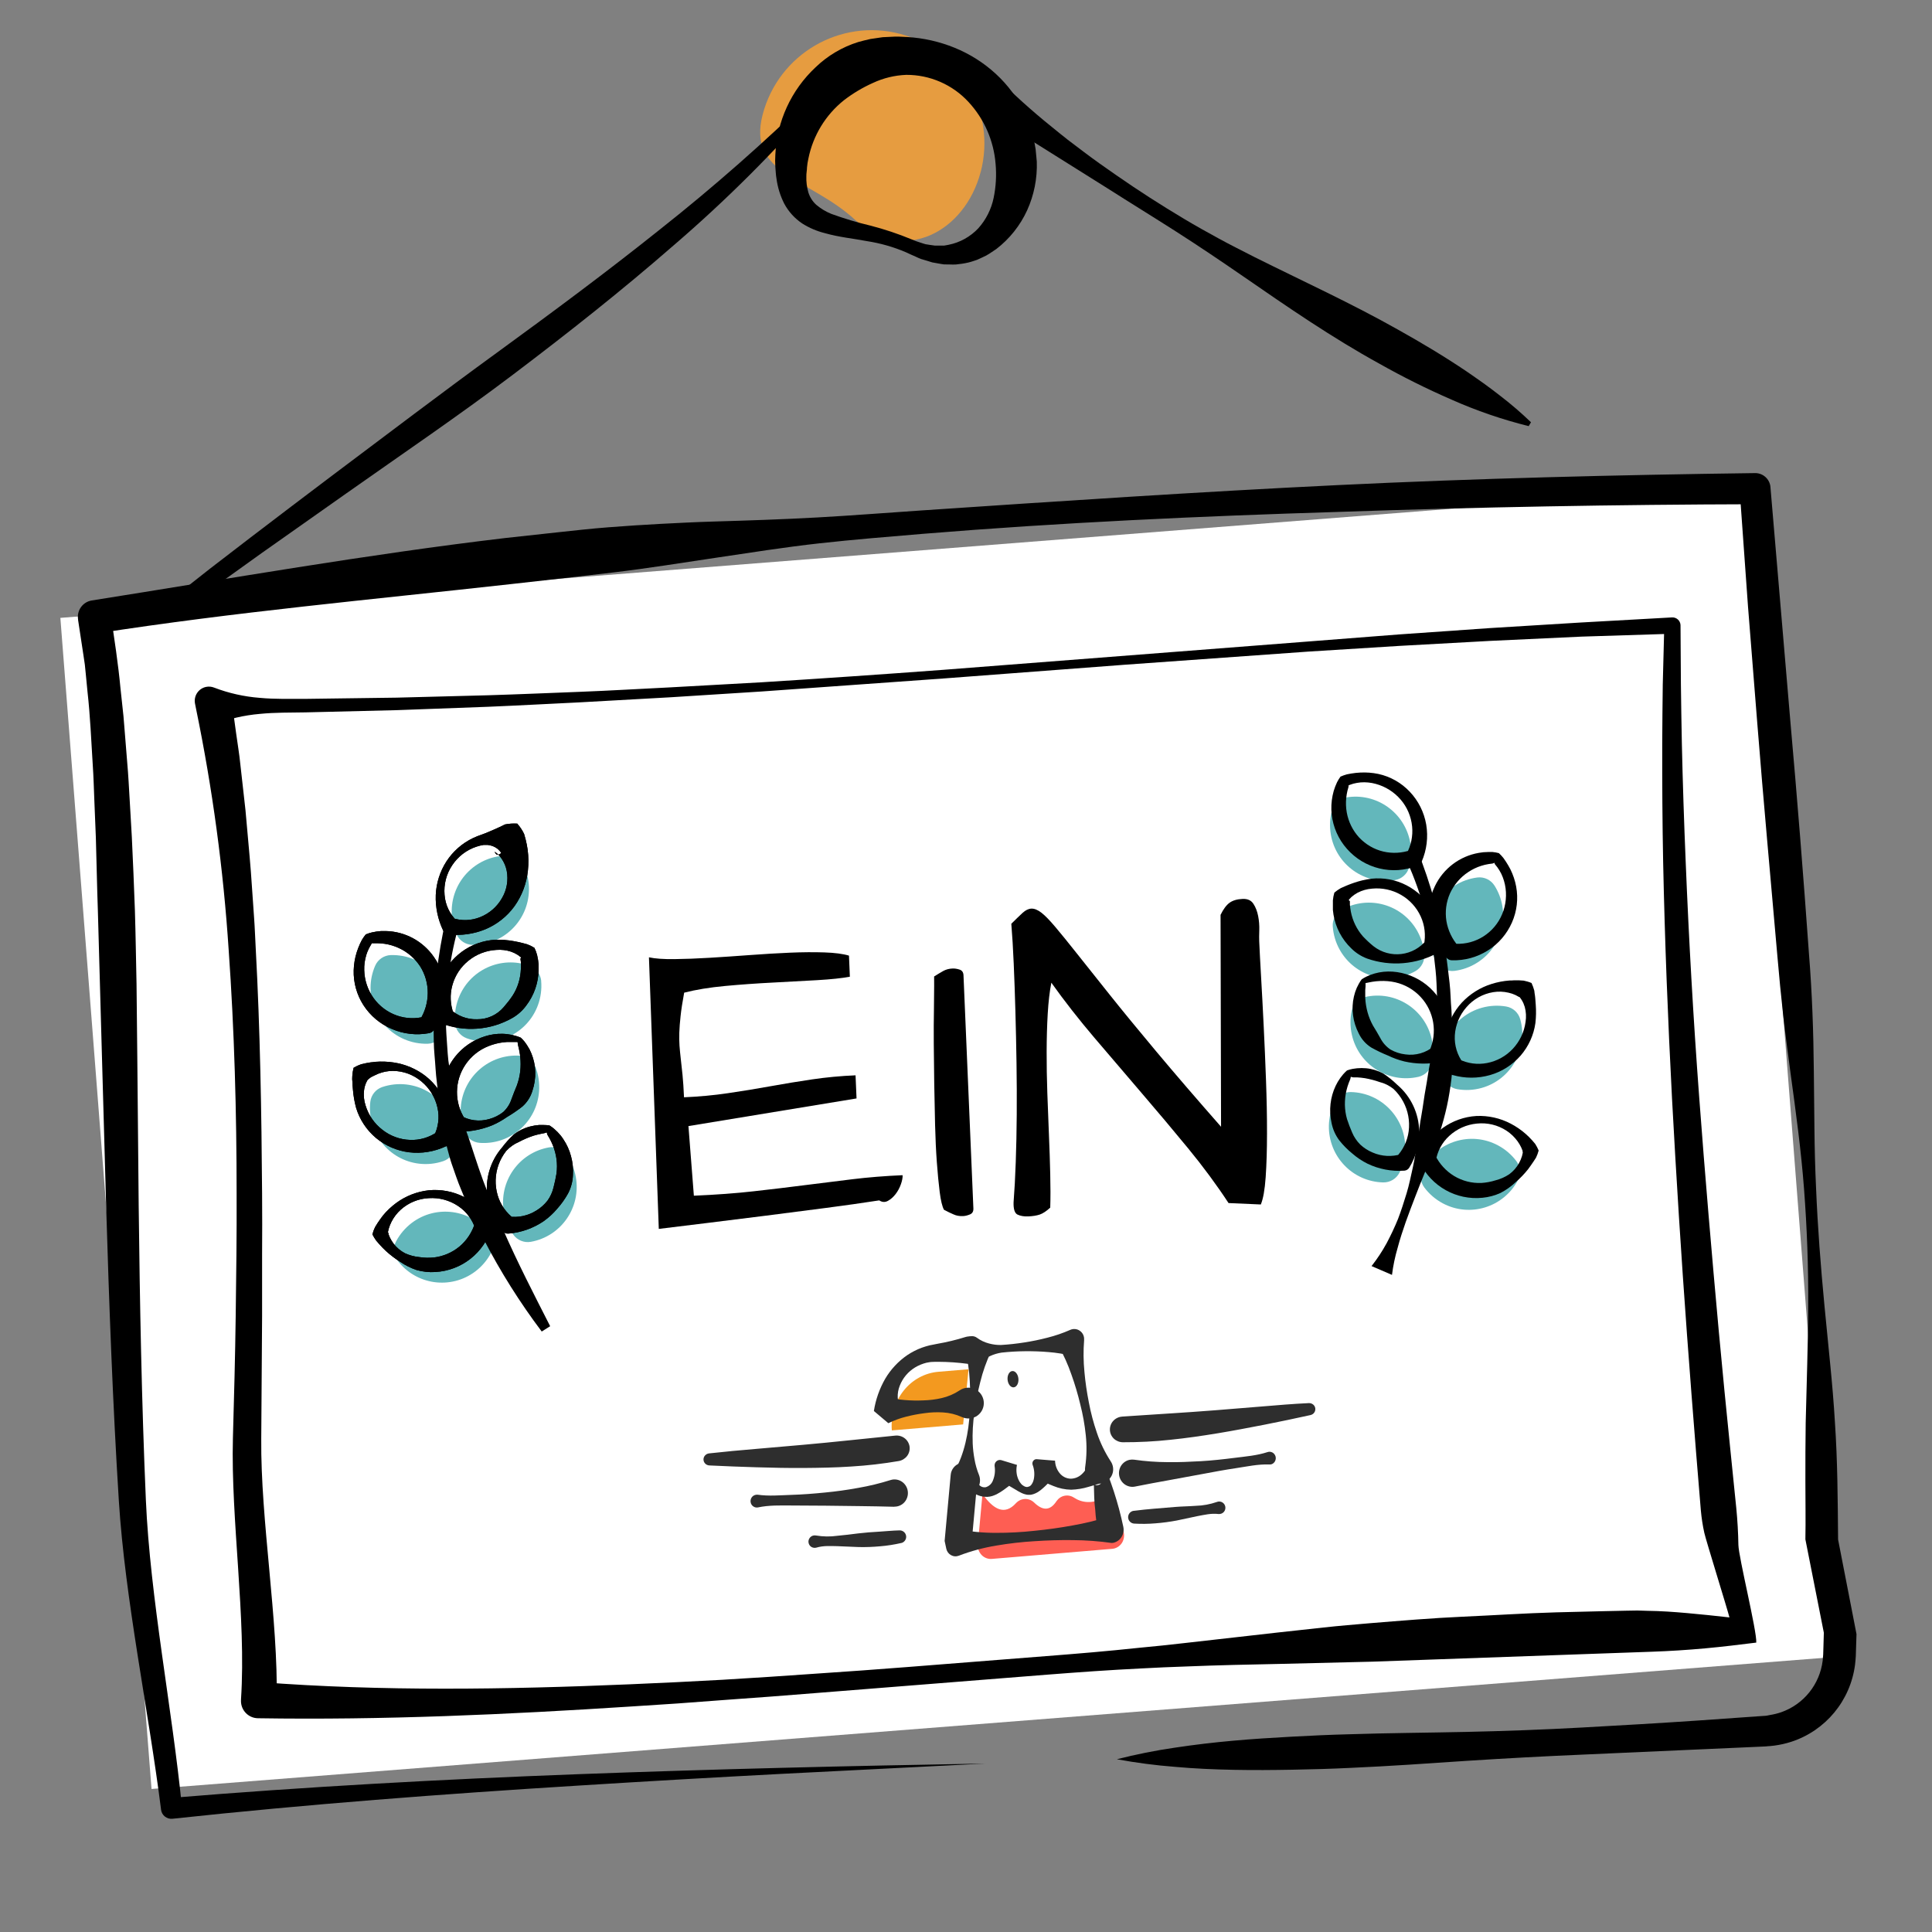<svg xmlns="http://www.w3.org/2000/svg" width="256" height="256" viewBox="0 0 256 256" fill="none"><rect x="0" y="0" width="256" height="256" fill="#808080" stroke="none"/><g clip-path="url(#clip0)"><g clip-path="url(#clip1)"><path d="M129.946 22.776C127.855 30.782 119.681 35.034 113.36 29.182C107.286 23.564 98.966 23.188 101.056 15.182C103.151 7.176 111.32 2.39 119.297 4.494C127.273 6.597 132.041 14.796 129.946 22.802V22.776Z" fill="#E69C40"></path><path d="M230.827 64.396L7.998 81.871L20.078 237.049L242.908 219.574L230.827 64.396Z" fill="white"></path><path d="M130.558 233.679L103.587 235.045C94.598 235.518 85.614 236.036 76.631 236.6C58.673 237.712 40.726 239.069 22.855 240.994C22.106 241.075 21.428 240.537 21.337 239.785V239.755C19.702 226.755 16.569 211.922 15.749 198.891C14.929 185.861 14.458 172.816 14.063 159.776L12.97 120.731C12.854 117.485 12.798 114.239 12.702 110.998L12.505 106.157C12.439 104.536 12.398 102.916 12.287 101.306C12.085 98.08 11.953 94.844 11.594 91.654L11.361 89.251L11.239 88.052L11.062 86.853L10.344 82.129V82.063C10.161 80.869 10.976 79.751 12.165 79.564C30.386 76.683 48.561 73.468 66.893 71.298L73.771 70.547C76.064 70.303 78.356 70.039 80.654 69.866C82.952 69.693 85.255 69.531 87.563 69.414C89.871 69.297 92.174 69.175 94.482 69.109C99.097 68.972 103.713 68.819 108.314 68.565C112.915 68.311 117.51 67.941 122.106 67.636C140.493 66.396 158.881 65.167 177.273 64.278C195.666 63.389 214.109 62.932 232.542 62.688C233.61 62.668 234.511 63.485 234.597 64.552V64.593L237.224 95.489C238.14 105.786 238.965 116.093 239.699 126.411C240.114 131.567 240.296 136.743 240.342 141.925L240.423 149.697C240.448 152.288 240.519 154.874 240.64 157.459C240.853 162.631 241.253 167.787 241.744 172.943L242.503 180.675C242.756 183.255 242.984 185.841 243.135 188.432C243.49 193.608 243.51 198.8 243.556 203.992L245.995 216.524L245.934 218.47L245.904 219.445C245.894 219.775 245.838 220.207 245.803 220.583C245.19 225.338 241.901 229.315 237.356 230.794C236.622 231.032 235.868 231.2 235.103 231.302L234.531 231.363C234.339 231.357 234.142 231.403 233.995 231.408L233.033 231.454L225.274 231.799L209.827 232.49C204.675 232.709 199.528 232.988 194.391 233.318C189.243 233.669 184.106 234.024 178.954 234.253C176.378 234.38 173.801 234.451 171.23 234.497C168.659 234.543 166.078 234.563 163.497 234.512C160.916 234.461 158.334 234.355 155.753 234.121C153.152 233.923 150.56 233.582 147.989 233.11C150.52 232.465 153.081 231.952 155.667 231.576C158.213 231.19 160.799 230.885 163.365 230.656C165.936 230.423 168.502 230.265 171.073 230.123C173.645 229.981 176.216 229.864 178.792 229.798C183.934 229.63 189.086 229.6 194.229 229.488C199.371 229.376 204.518 229.188 209.655 228.904C214.792 228.619 219.93 228.325 225.067 227.974L232.765 227.431L233.727 227.365C233.899 227.37 234.015 227.339 234.147 227.324L234.526 227.248C235.037 227.166 235.539 227.045 236.024 226.877C239.006 225.83 241.131 223.179 241.516 220.034C241.526 219.765 241.572 219.552 241.582 219.237L241.612 218.271L241.668 216.341L239.223 203.971C239.274 201.401 239.223 198.825 239.223 196.25C239.223 193.674 239.223 191.099 239.264 188.518L239.466 180.797C239.522 178.216 239.603 175.63 239.593 173.045C239.633 167.873 239.436 162.712 239.046 157.561C238.656 152.41 237.953 147.279 237.249 142.154C236.915 139.614 236.561 137.028 236.272 134.457C235.984 131.887 235.741 129.322 235.518 126.746C234.622 116.454 233.666 106.162 232.851 95.855L231.621 80.391L230.513 64.908L232.573 66.813C214.185 66.859 195.793 67.194 177.405 67.829C159.023 68.393 140.64 69.231 122.308 70.734C117.728 71.121 113.142 71.486 108.572 71.994C104.002 72.502 99.462 73.224 94.907 73.899C90.352 74.575 85.796 75.317 81.241 75.855C76.686 76.394 72.131 76.907 67.576 77.41C49.32 79.442 31.003 81.103 12.839 83.932L14.651 81.367C15.157 84.654 15.663 87.971 15.966 91.217L16.23 93.676C16.331 94.493 16.402 95.311 16.462 96.129L16.857 101.036C17.004 102.672 17.085 104.303 17.181 105.939L17.465 110.841C17.622 114.107 17.758 117.368 17.875 120.635C17.976 123.896 18.021 127.158 18.092 130.419L18.194 140.198L18.376 159.73C18.527 172.745 18.765 185.75 19.327 198.734C19.889 211.718 22.84 226.577 24.11 239.475L22.587 238.236C40.554 236.747 58.557 235.767 76.55 235.091C94.542 234.416 112.555 233.989 130.558 233.679Z" fill="black"></path><path d="M232.715 217.653C230.543 217.922 228.276 218.202 225.948 218.415C223.62 218.628 221.236 218.781 218.877 218.862L206.411 219.304L181.874 220.178L169.581 220.477C165.481 220.559 161.376 220.645 157.277 220.813L154.2 220.93L151.127 221.082C149.078 221.184 147.033 221.305 144.983 221.443C140.888 221.722 136.804 222.057 132.71 222.382L108.162 224.333C104.073 224.663 99.973 224.978 95.879 225.263L89.755 225.72L83.605 226.121C67.202 227.183 50.748 227.935 34.197 227.676C32.942 227.671 31.925 226.645 31.93 225.38C31.93 225.334 31.935 225.288 31.935 225.248V225.166C32.644 214.361 30.574 201.367 30.862 190.562C31.014 185.162 31.161 179.762 31.232 174.362C31.302 168.962 31.378 163.567 31.353 158.172C31.353 147.382 31.059 136.597 30.3 125.863C29.597 115.155 28.159 104.507 25.993 93.997L25.841 93.23C25.639 92.209 26.302 91.218 27.319 91.015C27.674 90.944 28.038 90.979 28.372 91.111C30.31 91.853 32.345 92.31 34.41 92.468C36.434 92.661 38.459 92.595 40.453 92.605L52.55 92.442L64.636 92.127C68.685 92.005 72.688 91.828 76.717 91.675C80.746 91.523 84.769 91.274 88.793 91.081L100.864 90.41C108.912 89.907 116.954 89.354 124.996 88.754L173.245 85.01L185.306 84.071L197.382 83.227L209.463 82.486L221.555 81.81C222.142 81.78 222.648 82.232 222.678 82.821C222.678 82.821 222.678 82.821 222.678 82.826V82.923L222.729 90.73C222.774 93.331 222.79 95.937 222.855 98.538C222.972 103.745 223.144 108.947 223.361 114.144C223.782 124.548 224.374 134.941 225.148 145.33C225.922 155.718 226.808 166.102 227.755 176.465C228.235 181.651 228.742 186.838 229.273 192.02L230.073 199.894C230.225 201.468 230.321 203.094 230.346 204.704C230.371 206.315 232.811 216.139 232.715 217.653ZM229.162 214.321C228.893 213.228 226.049 204.1 225.831 203.114C225.614 202.134 225.462 201.138 225.371 200.137L224.738 192.431C224.318 187.224 223.918 182.022 223.534 176.815C222.769 166.401 222.111 155.977 221.55 145.543C221.003 135.109 220.593 124.67 220.375 114.22C220.274 108.998 220.244 103.771 220.254 98.543C220.254 95.932 220.304 93.316 220.325 90.705L220.527 82.867L221.656 83.974L209.575 84.355L197.499 84.919L185.427 85.585L173.341 86.341L149.209 88.069L125.082 89.897L100.945 91.624L88.869 92.392L76.783 93.067C72.734 93.26 68.725 93.484 64.691 93.651L52.595 94.098L40.489 94.393C38.464 94.429 36.44 94.393 34.415 94.596C32.335 94.774 30.29 95.252 28.342 96.014L30.735 93.128L31.292 97.192C31.474 98.549 31.712 99.895 31.844 101.256L32.3 105.32L32.527 107.352L32.709 109.384C32.947 112.097 33.215 114.804 33.383 117.512L33.666 121.576C33.767 122.932 33.808 124.289 33.884 125.64C34.471 136.486 34.653 147.331 34.729 158.152C34.749 160.859 34.749 163.572 34.729 166.279C34.729 168.987 34.729 171.695 34.729 174.407L34.617 190.638C34.521 201.453 36.875 214.575 36.662 225.375L34.405 222.885C50.651 224.13 67.055 223.871 83.418 223.18L89.557 222.901L95.692 222.581C99.786 222.342 103.876 222.067 107.965 221.778C116.149 221.245 124.328 220.564 132.507 219.924C136.597 219.594 140.686 219.299 144.781 218.938C146.81 218.76 148.855 218.562 150.91 218.344L153.957 218.044L157.003 217.709L169.257 216.322L175.391 215.652C177.426 215.423 179.491 215.265 181.535 215.083C185.635 214.752 189.735 214.402 193.844 214.219C197.954 214.036 202.059 213.762 206.179 213.645L212.348 213.493L215.436 213.426L216.954 213.401C217.227 213.411 217.425 213.416 217.647 213.421L218.3 213.442C220.041 213.462 221.762 213.584 223.539 213.741C225.31 213.904 227.228 214.092 229.157 214.315L229.162 214.321Z" fill="black"></path><path d="M137.381 21.41C137.457 23.63 137.021 25.839 136.105 27.861C135.179 29.883 133.772 31.651 132.011 33.002C131.54 33.307 131.095 33.637 130.609 33.896L129.855 34.252C129.607 34.379 129.354 34.48 129.085 34.556C128.564 34.739 128.033 34.866 127.486 34.943L126.676 35.044C126.408 35.059 126.135 35.059 125.866 35.044L125.082 35.034C124.819 35.004 124.576 34.948 124.302 34.907L123.533 34.77C123.285 34.699 123.027 34.617 122.794 34.541L122.045 34.318C121.802 34.236 121.58 34.12 121.352 34.018C120.901 33.81 120.405 33.612 120.036 33.424C118.386 32.718 116.65 32.225 114.878 31.951C113.082 31.605 111.229 31.442 109.281 30.889C108.228 30.625 107.226 30.198 106.31 29.619C105.303 28.948 104.478 28.039 103.906 26.967C103.389 25.941 103.045 24.838 102.893 23.701C102.848 23.436 102.812 23.172 102.797 22.903L102.737 22.111C102.701 21.577 102.701 21.049 102.737 20.515C102.924 16.101 104.837 11.935 108.061 8.923C109.66 7.379 111.599 6.231 113.719 5.57C114.251 5.423 114.787 5.286 115.324 5.169L116.954 4.93C117.5 4.895 118.047 4.874 118.583 4.854C119.12 4.834 119.666 4.89 120.208 4.905C122.364 5.032 124.485 5.514 126.489 6.327C128.498 7.145 130.346 8.313 131.945 9.782C133.559 11.265 134.875 13.048 135.822 15.029C136.282 16.03 136.652 17.071 136.92 18.138C137.021 18.677 137.148 19.215 137.224 19.764L137.381 21.41ZM131.92 21.709C131.677 18.651 130.416 15.766 128.336 13.515C126.211 11.209 123.214 9.903 120.081 9.919C118.553 9.98 117.05 10.34 115.663 10.991C114.301 11.6 113.016 12.367 111.832 13.277C109.407 15.212 107.737 17.945 107.12 20.993C107.028 21.384 106.968 21.78 106.932 22.177C106.932 22.568 106.831 22.994 106.846 23.37C106.821 24.092 106.912 24.808 107.114 25.499C107.312 26.129 107.671 26.698 108.162 27.14C108.759 27.643 109.427 28.049 110.151 28.339C111.852 28.958 113.588 29.482 115.349 29.898C117.202 30.376 119.019 30.985 120.79 31.717C121.2 31.895 121.62 32.047 122.045 32.174C122.248 32.235 122.445 32.316 122.653 32.362L123.27 32.459C123.477 32.489 123.68 32.525 123.882 32.545H124.495C124.697 32.545 124.9 32.545 125.097 32.545L125.684 32.438C127.198 32.138 128.579 31.371 129.637 30.244C130.654 29.106 131.353 27.719 131.662 26.22C131.97 24.737 132.056 23.218 131.92 21.709Z" fill="black"></path><path d="M22.46 79.58L27.809 75.364L33.21 71.213C36.818 68.455 40.437 65.712 44.066 62.974C51.324 57.528 58.541 52.042 65.86 46.718C73.178 41.394 80.436 36.004 87.492 30.365C94.577 24.762 101.364 18.788 107.828 12.469L108.617 13.2C102.655 20.109 96.187 26.561 89.268 32.504C82.4 38.498 75.248 44.137 68.011 49.613C60.773 55.09 53.212 60.21 45.817 65.427L34.708 73.26L23.664 81.18L22.46 79.58Z" fill="black"></path><path d="M202.559 56.465C199.057 55.592 195.63 54.418 192.33 52.95C189.061 51.528 185.867 49.938 182.765 48.185C176.519 44.751 170.618 40.687 164.742 36.628C161.796 34.596 158.84 32.605 155.839 30.684C152.838 28.764 149.806 26.905 146.789 24.98L137.71 19.285C136.191 18.35 134.673 17.36 133.154 16.42C131.636 15.48 130.118 14.479 128.539 13.56L131.575 9.75C134.045 12.275 136.667 14.652 139.425 16.862C140.109 17.426 140.802 17.98 141.495 18.528L143.616 20.133C145.028 21.205 146.481 22.221 147.938 23.232C150.859 25.264 153.835 27.174 156.882 28.993C158.4 29.902 159.954 30.766 161.513 31.619C163.071 32.473 164.666 33.26 166.245 34.073C172.607 37.248 179.08 40.199 185.26 43.689C188.357 45.416 191.409 47.245 194.37 49.242C195.848 50.258 197.296 51.273 198.723 52.396C200.17 53.504 201.552 54.687 202.863 55.952L202.559 56.465Z" fill="black"></path><path d="M69.438 114.758C69.064 113.93 68.244 113.391 67.338 113.376C63.269 113.31 59.918 116.571 59.852 120.656C59.837 121.743 60.06 122.825 60.505 123.815C60.88 124.643 61.7 125.182 62.605 125.197C66.675 125.263 70.025 122.002 70.091 117.917C70.111 116.83 69.889 115.753 69.438 114.758Z" fill="#63B7BB"></path><path d="M51.785 126.554C50.879 126.584 50.074 127.133 49.71 127.966C48.09 131.715 49.806 136.069 53.541 137.694C54.538 138.126 55.616 138.334 56.699 138.299C57.605 138.268 58.41 137.719 58.774 136.886C60.394 133.137 58.678 128.784 54.943 127.158C53.946 126.726 52.868 126.523 51.785 126.554Z" fill="#63B7BB"></path><path d="M50.646 144.04C49.786 144.334 49.173 145.096 49.067 146C48.601 150.059 51.502 153.727 55.545 154.194C56.623 154.321 57.717 154.205 58.744 153.854C59.605 153.559 60.217 152.797 60.323 151.893C60.789 147.834 57.889 144.167 53.845 143.699C52.767 143.577 51.674 143.694 50.646 144.04Z" fill="#63B7BB"></path><path d="M52.473 164.507C52.053 165.31 52.129 166.29 52.671 167.017C55.12 170.278 59.741 170.923 62.991 168.464C63.856 167.809 64.57 166.966 65.076 166.001C65.496 165.198 65.42 164.218 64.879 163.491C62.429 160.23 57.808 159.585 54.559 162.043C53.693 162.704 52.98 163.542 52.473 164.507Z" fill="#63B7BB"></path><path d="M75.061 152.991C74.535 152.249 73.629 151.878 72.738 152.036C68.73 152.747 66.057 156.587 66.771 160.611C66.958 161.683 67.383 162.704 68.011 163.593C68.537 164.334 69.443 164.705 70.334 164.548C74.343 163.836 77.015 159.996 76.301 155.973C76.114 154.901 75.689 153.88 75.061 152.991Z" fill="#63B7BB"></path><path d="M70.952 141.387C70.623 140.538 69.833 139.954 68.927 139.888C64.868 139.599 61.34 142.667 61.052 146.741C60.976 147.828 61.138 148.92 61.533 149.936C61.862 150.785 62.651 151.369 63.557 151.435C67.616 151.724 71.144 148.656 71.433 144.582C71.508 143.495 71.347 142.403 70.952 141.387Z" fill="#63B7BB"></path><path d="M71.716 129.989C71.635 129.084 71.043 128.307 70.198 127.987C66.382 126.57 62.14 128.525 60.728 132.356C60.349 133.382 60.202 134.479 60.298 135.566C60.379 136.471 60.971 137.248 61.816 137.568C65.638 138.98 69.874 137.019 71.281 133.184C71.655 132.163 71.802 131.065 71.706 129.983L71.716 129.989Z" fill="#63B7BB"></path><path d="M65.865 113.264C66.077 113.264 66.28 113.173 66.416 113.01C66.3 112.853 66.173 112.701 66.032 112.563C65.763 112.325 65.45 112.152 65.106 112.055C64.939 112.01 64.771 111.974 64.599 111.954C64.432 111.944 64.26 111.944 64.093 111.954C63.759 112.005 63.435 112.086 63.116 112.193C61.806 112.629 60.682 113.498 59.918 114.651C59.143 115.804 58.789 117.186 58.906 118.573C59.007 119.909 59.604 121.159 60.581 122.078L59.892 121.626C61.117 122.048 62.453 122.007 63.653 121.514C64.858 121.027 65.87 120.143 66.513 119.01C67.155 117.923 67.378 116.637 67.145 115.393C67.029 114.804 66.796 114.25 66.452 113.757C66.366 113.64 66.28 113.523 66.189 113.417L65.89 113.112C65.779 113.021 65.667 112.934 65.556 112.848C65.591 113.026 65.708 113.178 65.865 113.264ZM68.552 109.155C68.912 109.561 69.215 110.013 69.448 110.506L69.645 111.212L69.802 111.913L69.919 112.609C70.035 113.508 70.05 114.418 69.954 115.322C69.782 117.034 69.17 118.675 68.173 120.077C67.191 121.428 65.865 122.479 64.331 123.125C62.787 123.765 61.102 124.003 59.442 123.815H59.361C59.093 123.79 58.86 123.617 58.754 123.368C58.03 121.885 57.681 120.239 57.741 118.588C57.807 117.008 58.298 115.474 59.154 114.143C60.019 112.812 61.229 111.746 62.656 111.06C62.833 110.973 63.02 110.902 63.202 110.821C63.385 110.74 63.582 110.689 63.769 110.613C64.149 110.476 64.534 110.328 64.928 110.15C65.131 110.074 65.333 109.983 65.546 109.886C65.758 109.79 65.976 109.698 66.204 109.587C66.431 109.475 66.669 109.358 66.917 109.241C67.454 109.134 68.006 109.099 68.552 109.134V109.155Z" fill="black"></path><path d="M49.249 124.974C49.234 125.056 49.199 125.132 49.148 125.198L48.9 125.635L48.693 126.092C48.637 126.249 48.571 126.407 48.526 126.57C48.333 127.215 48.242 127.885 48.263 128.556C48.298 129.892 48.733 131.187 49.513 132.269C50.277 133.326 51.35 134.128 52.58 134.56C53.784 134.982 55.085 135.028 56.315 134.687L55.632 135.15C56.31 134.088 56.669 132.853 56.679 131.594C56.69 130.334 56.34 129.099 55.667 128.038C54.969 126.981 53.992 126.138 52.838 125.614C52.251 125.345 51.633 125.157 50.996 125.061L50.489 125.005L49.983 124.979H49.477C49.401 124.99 49.325 124.99 49.249 124.974ZM48.465 123.816C48.733 123.704 49.007 123.613 49.29 123.547L49.892 123.435L50.505 123.369C50.707 123.369 50.915 123.369 51.122 123.369C53.683 123.425 56.062 124.715 57.514 126.834C59.539 129.709 59.539 133.56 57.514 136.435L57.459 136.516C57.312 136.724 57.084 136.861 56.836 136.902C55.176 137.207 53.465 137.014 51.917 136.343C50.373 135.693 49.062 134.591 48.151 133.179C47.27 131.802 46.82 130.192 46.866 128.556C46.891 127.753 47.023 126.956 47.265 126.189L47.463 125.62L47.696 125.066L47.964 124.527C48.116 124.278 48.283 124.04 48.465 123.816Z" fill="black"></path><path d="M48.809 143.068C48.809 143.068 48.809 143.038 48.723 143.068C48.647 143.21 48.561 143.358 48.495 143.51C48.429 143.663 48.379 143.82 48.333 143.983C48.287 144.145 48.262 144.308 48.237 144.491C48.161 145.161 48.227 145.837 48.439 146.477C48.829 147.762 49.614 148.895 50.681 149.713C51.729 150.536 53.01 151.003 54.341 151.044C55.636 151.095 56.907 150.714 57.965 149.962L57.458 150.607C58.081 149.428 58.263 148.062 57.965 146.761C57.666 145.41 56.922 144.196 55.859 143.312C54.796 142.408 53.455 141.91 52.063 141.9C51.385 141.9 50.717 142.032 50.089 142.286C49.937 142.352 49.785 142.418 49.639 142.494L49.163 142.728L48.773 143.023C48.794 143.089 48.814 143.094 48.809 143.068ZM46.86 141.483C47.179 141.29 47.518 141.133 47.872 141.011L48.5 140.874L49.123 140.767C49.33 140.767 49.532 140.716 49.74 140.696C50.545 140.635 51.349 140.66 52.149 140.782C53.708 141.011 55.176 141.636 56.421 142.606C57.661 143.591 58.607 144.907 59.154 146.396C59.721 147.955 59.873 149.637 59.604 151.272C59.559 151.557 59.367 151.796 59.098 151.902H59.063C57.544 152.608 55.864 152.883 54.204 152.685C52.584 152.486 51.061 151.821 49.806 150.775C48.571 149.733 47.66 148.356 47.189 146.807C46.977 146.03 46.835 145.232 46.769 144.43L46.718 143.815C46.718 143.612 46.718 143.398 46.683 143.19C46.648 142.982 46.683 142.769 46.683 142.55C46.708 142.189 46.764 141.834 46.855 141.483H46.86Z" fill="black"></path><path d="M51.461 163.393C51.492 163.393 51.461 163.423 51.461 163.489C51.522 163.642 51.578 163.794 51.643 163.946C51.785 164.246 51.952 164.526 52.15 164.79C52.559 165.323 53.076 165.755 53.668 166.065C54.27 166.339 54.913 166.512 55.571 166.573C56.203 166.669 56.846 166.685 57.484 166.624C58.744 166.476 59.934 165.968 60.91 165.15C61.867 164.338 62.566 163.266 62.935 162.062L63.001 162.885C62.611 161.62 61.801 160.528 60.698 159.801C59.559 159.039 58.203 158.673 56.836 158.76C55.454 158.821 54.139 159.359 53.106 160.284C52.605 160.736 52.185 161.279 51.876 161.884C51.805 162.036 51.734 162.189 51.669 162.341L51.507 162.814L51.395 163.296C51.492 163.357 51.496 163.377 51.461 163.393ZM49.346 163.56C49.432 163.23 49.548 162.91 49.695 162.605L50.024 162.072L50.373 161.564L50.748 161.056C51.259 160.436 51.846 159.888 52.489 159.41C53.759 158.47 55.257 157.891 56.826 157.718C58.415 157.566 60.015 157.866 61.442 158.582C62.925 159.329 64.185 160.462 65.086 161.859C65.228 162.077 65.263 162.346 65.182 162.59L65.152 162.681C64.135 166.019 61.153 168.361 57.681 168.549C56.851 168.605 56.016 168.513 55.217 168.29C54.442 168.031 53.708 167.665 53.03 167.203C52.352 166.776 51.709 166.288 51.117 165.745L50.682 165.318C50.545 165.166 50.403 165.018 50.262 164.866L49.852 164.393C49.659 164.129 49.492 163.85 49.346 163.56Z" fill="black"></path><path d="M65.865 113.264C66.077 113.264 66.28 113.173 66.416 113.01C66.3 112.853 66.173 112.701 66.032 112.563C65.763 112.325 65.45 112.152 65.106 112.055C64.939 112.01 64.771 111.974 64.599 111.954C64.432 111.944 64.26 111.944 64.093 111.954C63.759 112.005 63.435 112.086 63.116 112.193C61.806 112.629 60.682 113.498 59.918 114.651C59.143 115.804 58.789 117.186 58.906 118.573C59.007 119.909 59.604 121.159 60.581 122.078L59.892 121.626C61.117 122.048 62.453 122.007 63.653 121.514C64.858 121.027 65.87 120.143 66.513 119.01C67.155 117.923 67.378 116.637 67.145 115.393C67.029 114.804 66.796 114.25 66.452 113.757C66.366 113.64 66.28 113.523 66.189 113.417L65.89 113.112C65.779 113.021 65.667 112.934 65.556 112.848C65.591 113.026 65.708 113.178 65.865 113.264ZM68.552 109.155C68.912 109.561 69.215 110.013 69.448 110.506L69.645 111.212L69.802 111.913L69.919 112.609C70.035 113.508 70.05 114.418 69.954 115.322C69.782 117.034 69.17 118.675 68.173 120.077C67.191 121.428 65.865 122.479 64.331 123.125C62.787 123.765 61.102 124.003 59.442 123.815H59.361C59.093 123.79 58.86 123.617 58.754 123.368C58.03 121.885 57.681 120.239 57.741 118.588C57.807 117.008 58.298 115.474 59.154 114.143C60.019 112.812 61.229 111.746 62.656 111.06C62.833 110.973 63.02 110.902 63.202 110.821C63.385 110.74 63.582 110.689 63.769 110.613C64.149 110.476 64.534 110.328 64.928 110.15C65.131 110.074 65.333 109.983 65.546 109.886C65.758 109.79 65.976 109.698 66.204 109.587C66.431 109.475 66.669 109.358 66.917 109.241C67.454 109.134 68.006 109.099 68.552 109.134V109.155Z" fill="black"></path><path d="M49.249 124.974C49.234 125.056 49.199 125.132 49.148 125.198L48.9 125.635L48.693 126.092C48.637 126.249 48.571 126.407 48.526 126.57C48.333 127.215 48.242 127.885 48.263 128.556C48.298 129.892 48.733 131.187 49.513 132.269C50.277 133.326 51.35 134.128 52.58 134.56C53.784 134.982 55.085 135.028 56.315 134.687L55.632 135.15C56.31 134.088 56.669 132.853 56.679 131.594C56.69 130.334 56.34 129.099 55.667 128.038C54.969 126.981 53.992 126.138 52.838 125.614C52.251 125.345 51.633 125.157 50.996 125.061L50.489 125.005L49.983 124.979H49.477C49.401 124.99 49.325 124.99 49.249 124.974ZM48.465 123.816C48.733 123.704 49.007 123.613 49.29 123.547L49.892 123.435L50.505 123.369C50.707 123.369 50.915 123.369 51.122 123.369C53.683 123.425 56.062 124.715 57.514 126.834C59.539 129.709 59.539 133.56 57.514 136.435L57.459 136.516C57.312 136.724 57.084 136.861 56.836 136.902C55.176 137.207 53.465 137.014 51.917 136.343C50.373 135.693 49.062 134.591 48.151 133.179C47.27 131.802 46.82 130.192 46.866 128.556C46.891 127.753 47.023 126.956 47.265 126.189L47.463 125.62L47.696 125.066L47.964 124.527C48.116 124.278 48.283 124.04 48.465 123.816Z" fill="black"></path><path d="M48.809 143.068C48.809 143.068 48.809 143.038 48.723 143.068C48.647 143.21 48.561 143.358 48.495 143.51C48.429 143.663 48.379 143.82 48.333 143.983C48.287 144.145 48.262 144.308 48.237 144.491C48.161 145.161 48.227 145.837 48.439 146.477C48.829 147.762 49.614 148.895 50.681 149.713C51.729 150.536 53.01 151.003 54.341 151.044C55.636 151.095 56.907 150.714 57.965 149.962L57.458 150.607C58.081 149.428 58.263 148.062 57.965 146.761C57.666 145.41 56.922 144.196 55.859 143.312C54.796 142.408 53.455 141.91 52.063 141.9C51.385 141.9 50.717 142.032 50.089 142.286C49.937 142.352 49.785 142.418 49.639 142.494L49.163 142.728L48.773 143.023C48.794 143.089 48.814 143.094 48.809 143.068ZM46.86 141.483C47.179 141.29 47.518 141.133 47.872 141.011L48.5 140.874L49.123 140.767C49.33 140.767 49.532 140.716 49.74 140.696C50.545 140.635 51.349 140.66 52.149 140.782C53.708 141.011 55.176 141.636 56.421 142.606C57.661 143.591 58.607 144.907 59.154 146.396C59.721 147.955 59.873 149.637 59.604 151.272C59.559 151.557 59.367 151.796 59.098 151.902H59.063C57.544 152.608 55.864 152.883 54.204 152.685C52.584 152.486 51.061 151.821 49.806 150.775C48.571 149.733 47.66 148.356 47.189 146.807C46.977 146.03 46.835 145.232 46.769 144.43L46.718 143.815C46.718 143.612 46.718 143.398 46.683 143.19C46.648 142.982 46.683 142.769 46.683 142.55C46.708 142.189 46.764 141.834 46.855 141.483H46.86Z" fill="black"></path><path d="M51.461 163.393C51.492 163.393 51.461 163.423 51.461 163.489C51.522 163.642 51.578 163.794 51.643 163.946C51.785 164.246 51.952 164.526 52.15 164.79C52.559 165.323 53.076 165.755 53.668 166.065C54.27 166.339 54.913 166.512 55.571 166.573C56.203 166.669 56.846 166.685 57.484 166.624C58.744 166.476 59.934 165.968 60.91 165.15C61.867 164.338 62.566 163.266 62.935 162.062L63.001 162.885C62.611 161.62 61.801 160.528 60.698 159.801C59.559 159.039 58.203 158.673 56.836 158.76C55.454 158.821 54.139 159.359 53.106 160.284C52.605 160.736 52.185 161.279 51.876 161.884C51.805 162.036 51.734 162.189 51.669 162.341L51.507 162.814L51.395 163.296C51.492 163.357 51.496 163.377 51.461 163.393ZM49.346 163.56C49.432 163.23 49.548 162.91 49.695 162.605L50.024 162.072L50.373 161.564L50.748 161.056C51.259 160.436 51.846 159.888 52.489 159.41C53.759 158.47 55.257 157.891 56.826 157.718C58.415 157.566 60.015 157.866 61.442 158.582C62.925 159.329 64.185 160.462 65.086 161.859C65.228 162.077 65.263 162.346 65.182 162.59L65.152 162.681C64.135 166.019 61.153 168.361 57.681 168.549C56.851 168.605 56.016 168.513 55.217 168.29C54.442 168.031 53.708 167.665 53.03 167.203C52.352 166.776 51.709 166.288 51.117 165.745L50.682 165.318C50.545 165.166 50.403 165.018 50.262 164.866L49.852 164.393C49.659 164.129 49.492 163.85 49.346 163.56Z" fill="black"></path><path d="M72.445 150.039C72.339 150.09 72.232 150.131 72.116 150.151C71.949 150.187 71.782 150.222 71.61 150.253L71.104 150.369L70.598 150.512C69.965 150.73 69.347 150.999 68.755 151.314C68.112 151.584 67.541 151.995 67.07 152.508C66.64 153.062 66.296 153.677 66.058 154.337C65.592 155.632 65.552 157.039 65.936 158.36C66.306 159.62 67.08 160.727 68.138 161.505L67.374 161.19C68.659 161.378 69.97 161.098 71.073 160.402C71.635 160.062 72.126 159.62 72.536 159.107C72.921 158.579 73.194 157.974 73.346 157.339C73.508 156.714 73.639 156.11 73.741 155.49C73.822 154.86 73.822 154.22 73.741 153.59C73.65 152.945 73.483 152.31 73.234 151.706L73.027 151.248L72.794 150.801L72.531 150.359C72.496 150.258 72.465 150.151 72.445 150.039ZM72.814 149.13C73.037 149.267 73.245 149.425 73.442 149.592L73.882 150.004L74.287 150.456C74.414 150.613 74.535 150.781 74.652 150.964C75.112 151.65 75.456 152.412 75.664 153.209C75.887 154.022 75.973 154.865 75.917 155.709C75.887 156.557 75.664 157.39 75.269 158.142C74.864 158.873 74.378 159.554 73.822 160.174C73.295 160.799 72.688 161.352 72.02 161.825C70.638 162.759 69.044 163.323 67.384 163.455H67.353C67.07 163.481 66.797 163.364 66.62 163.14C65.541 161.87 64.838 160.316 64.595 158.665C64.246 156.288 64.949 153.875 66.518 152.061C66.989 151.431 67.52 150.847 68.102 150.314C68.735 149.821 69.464 149.465 70.243 149.267C70.628 149.166 71.023 149.099 71.423 149.069C71.62 149.069 71.822 149.069 72.02 149.069C72.283 149.064 72.541 149.089 72.799 149.13H72.814Z" fill="black"></path><path d="M68.583 138.07C68.446 138.08 68.315 138.08 68.178 138.07C68.001 138.07 67.829 138.07 67.672 138.07H67.166L66.66 138.116C65.992 138.202 65.334 138.37 64.711 138.624C63.476 139.111 62.418 139.965 61.674 141.067C60.207 143.236 60.176 146.076 61.603 148.276L60.941 147.768C62.11 148.484 63.527 148.667 64.843 148.276C65.511 148.093 66.138 147.778 66.685 147.346C67.196 146.873 67.576 146.274 67.788 145.609C68.016 144.968 68.254 144.405 68.492 143.82C68.71 143.226 68.856 142.606 68.932 141.976C69.003 141.326 69.003 140.671 68.932 140.021C68.932 139.853 68.876 139.69 68.861 139.513L68.765 139.005L68.644 138.497C68.613 138.375 68.603 138.238 68.583 138.07ZM69.003 137.496C69.185 137.664 69.357 137.841 69.509 138.034C69.626 138.192 69.747 138.354 69.864 138.542L70.167 139.05C70.258 139.233 70.339 139.421 70.42 139.609C70.734 140.381 70.906 141.199 70.926 142.032C70.947 142.876 70.82 143.719 70.552 144.521C70.314 145.339 69.843 146.071 69.206 146.63C68.563 147.133 67.885 147.595 67.181 148.011C66.548 148.453 65.87 148.834 65.156 149.134C63.638 149.739 62.008 150.018 60.374 149.952C60.131 149.947 59.908 149.81 59.786 149.596L59.711 149.459C58.84 148.001 58.43 146.31 58.536 144.613C58.648 142.947 59.255 141.352 60.288 140.041C61.305 138.751 62.692 137.806 64.256 137.318C65.02 137.074 65.82 136.962 66.619 136.983C66.817 136.983 67.014 137.013 67.211 137.029L67.793 137.12C67.986 137.161 68.173 137.216 68.365 137.267C68.583 137.328 68.796 137.404 69.003 137.496Z" fill="black"></path><path d="M69.059 126.929C69.059 126.929 69.059 126.929 69.023 126.843C68.897 126.741 68.765 126.64 68.628 126.543C68.35 126.365 68.051 126.218 67.738 126.106C67.105 125.893 66.432 125.812 65.764 125.868C64.422 125.944 63.142 126.437 62.094 127.28C61.052 128.108 60.298 129.251 59.943 130.536C59.594 131.781 59.655 133.106 60.105 134.316L59.599 133.66C60.566 134.595 61.861 135.098 63.203 135.057C64.564 135.078 65.865 134.488 66.746 133.447C67.171 132.964 67.566 132.456 67.925 131.923C68.259 131.4 68.527 130.831 68.709 130.236C68.892 129.642 68.993 129.027 69.018 128.408C69.018 128.25 69.018 128.098 69.018 127.94V127.473L68.957 127.011C68.957 127.011 68.998 126.98 69.059 126.929ZM70.81 125.588C70.967 125.898 71.088 126.228 71.174 126.569L71.296 127.193L71.372 127.828C71.372 128.042 71.372 128.255 71.372 128.469C71.351 130.191 70.779 131.862 69.737 133.228C69.241 133.914 68.598 134.483 67.864 134.9C64.979 136.53 61.522 136.784 58.435 135.586C58.172 135.494 57.98 135.271 57.929 135.001V134.93C57.757 134.097 57.696 133.239 57.757 132.39C57.823 131.562 58 130.744 58.288 129.967C58.86 128.428 59.872 127.092 61.188 126.116C62.494 125.156 64.053 124.603 65.668 124.521C66.467 124.501 67.272 124.562 68.061 124.704C68.259 124.75 68.456 124.78 68.659 124.821C68.861 124.862 69.053 124.918 69.261 124.963C69.469 125.009 69.661 125.075 69.868 125.126C70.197 125.253 70.511 125.405 70.81 125.588Z" fill="black"></path><path d="M72.445 150.039C72.339 150.09 72.232 150.131 72.116 150.151C71.949 150.187 71.782 150.222 71.61 150.253L71.104 150.369L70.598 150.512C69.965 150.73 69.347 150.999 68.755 151.314C68.112 151.584 67.541 151.995 67.07 152.508C66.64 153.062 66.296 153.677 66.058 154.337C65.592 155.632 65.552 157.039 65.936 158.36C66.306 159.62 67.08 160.727 68.138 161.505L67.374 161.19C68.659 161.378 69.97 161.098 71.073 160.402C71.635 160.062 72.126 159.62 72.536 159.107C72.921 158.579 73.194 157.974 73.346 157.339C73.508 156.714 73.639 156.11 73.741 155.49C73.822 154.86 73.822 154.22 73.741 153.59C73.65 152.945 73.483 152.31 73.234 151.706L73.027 151.248L72.794 150.801L72.531 150.359C72.496 150.258 72.465 150.151 72.445 150.039ZM72.814 149.13C73.037 149.267 73.245 149.425 73.442 149.592L73.882 150.004L74.287 150.456C74.414 150.613 74.535 150.781 74.652 150.964C75.112 151.65 75.456 152.412 75.664 153.209C75.887 154.022 75.973 154.865 75.917 155.709C75.887 156.557 75.664 157.39 75.269 158.142C74.864 158.873 74.378 159.554 73.822 160.174C73.295 160.799 72.688 161.352 72.02 161.825C70.638 162.759 69.044 163.323 67.384 163.455H67.353C67.07 163.481 66.797 163.364 66.62 163.14C65.541 161.87 64.838 160.316 64.595 158.665C64.246 156.288 64.949 153.875 66.518 152.061C66.989 151.431 67.52 150.847 68.102 150.314C68.735 149.821 69.464 149.465 70.243 149.267C70.628 149.166 71.023 149.099 71.423 149.069C71.62 149.069 71.822 149.069 72.02 149.069C72.283 149.064 72.541 149.089 72.799 149.13H72.814Z" fill="black"></path><path d="M68.583 138.07C68.446 138.08 68.315 138.08 68.178 138.07C68.001 138.07 67.829 138.07 67.672 138.07H67.166L66.66 138.116C65.992 138.202 65.334 138.37 64.711 138.624C63.476 139.111 62.418 139.965 61.674 141.067C60.207 143.236 60.176 146.076 61.603 148.276L60.941 147.768C62.11 148.484 63.527 148.667 64.843 148.276C65.511 148.093 66.138 147.778 66.685 147.346C67.196 146.873 67.576 146.274 67.788 145.609C68.016 144.968 68.254 144.405 68.492 143.82C68.71 143.226 68.856 142.606 68.932 141.976C69.003 141.326 69.003 140.671 68.932 140.021C68.932 139.853 68.876 139.69 68.861 139.513L68.765 139.005L68.644 138.497C68.613 138.375 68.603 138.238 68.583 138.07ZM69.003 137.496C69.185 137.664 69.357 137.841 69.509 138.034C69.626 138.192 69.747 138.354 69.864 138.542L70.167 139.05C70.258 139.233 70.339 139.421 70.42 139.609C70.734 140.381 70.906 141.199 70.926 142.032C70.947 142.876 70.82 143.719 70.552 144.521C70.314 145.339 69.843 146.071 69.206 146.63C68.563 147.133 67.885 147.595 67.181 148.011C66.548 148.453 65.87 148.834 65.156 149.134C63.638 149.739 62.008 150.018 60.374 149.952C60.131 149.947 59.908 149.81 59.786 149.596L59.711 149.459C58.84 148.001 58.43 146.31 58.536 144.613C58.648 142.947 59.255 141.352 60.288 140.041C61.305 138.751 62.692 137.806 64.256 137.318C65.02 137.074 65.82 136.962 66.619 136.983C66.817 136.983 67.014 137.013 67.211 137.029L67.793 137.12C67.986 137.161 68.173 137.216 68.365 137.267C68.583 137.328 68.796 137.404 69.003 137.496Z" fill="black"></path><path d="M69.059 126.929C69.059 126.929 69.059 126.929 69.023 126.843C68.897 126.741 68.765 126.64 68.628 126.543C68.35 126.365 68.051 126.218 67.738 126.106C67.105 125.893 66.432 125.812 65.764 125.868C64.422 125.944 63.142 126.437 62.094 127.28C61.052 128.108 60.298 129.251 59.943 130.536C59.594 131.781 59.655 133.106 60.105 134.316L59.599 133.66C60.566 134.595 61.861 135.098 63.203 135.057C64.564 135.078 65.865 134.488 66.746 133.447C67.171 132.964 67.566 132.456 67.925 131.923C68.259 131.4 68.527 130.831 68.709 130.236C68.892 129.642 68.993 129.027 69.018 128.408C69.018 128.25 69.018 128.098 69.018 127.94V127.473L68.957 127.011C68.957 127.011 68.998 126.98 69.059 126.929ZM70.81 125.588C70.967 125.898 71.088 126.228 71.174 126.569L71.296 127.193L71.372 127.828C71.372 128.042 71.372 128.255 71.372 128.469C71.351 130.191 70.779 131.862 69.737 133.228C69.241 133.914 68.598 134.483 67.864 134.9C64.979 136.53 61.522 136.784 58.435 135.586C58.172 135.494 57.98 135.271 57.929 135.001V134.93C57.757 134.097 57.696 133.239 57.757 132.39C57.823 131.562 58 130.744 58.288 129.967C58.86 128.428 59.872 127.092 61.188 126.116C62.494 125.156 64.053 124.603 65.668 124.521C66.467 124.501 67.272 124.562 68.061 124.704C68.259 124.75 68.456 124.78 68.659 124.821C68.861 124.862 69.053 124.918 69.261 124.963C69.469 125.009 69.661 125.075 69.868 125.126C70.197 125.253 70.511 125.405 70.81 125.588Z" fill="black"></path><path d="M60.92 122.201C59.589 126.717 58.977 131.416 59.103 136.125C59.149 137.299 59.255 138.467 59.326 139.635C59.397 140.804 59.64 141.962 59.832 143.115C60.1 144.258 60.389 145.396 60.697 146.524L61.776 149.861C62.18 150.959 62.53 152.066 62.894 153.173C63.258 154.281 63.628 155.383 64.033 156.48L65.308 159.747C65.769 160.824 66.204 161.911 66.685 162.983C68.573 167.285 70.734 171.482 72.9 175.728L71.782 176.434C68.887 172.594 66.32 168.515 64.109 164.243C63.557 163.166 63.056 162.068 62.525 160.976C61.993 159.884 61.578 158.741 61.102 157.629C60.627 156.516 60.252 155.348 59.847 154.205C59.65 153.631 59.503 153.036 59.341 152.447C59.179 151.858 59.032 151.268 58.901 150.674C58.658 149.475 58.496 148.261 58.293 147.062C58.091 145.863 58.05 144.634 57.889 143.435C57.727 142.236 57.691 141.017 57.575 139.813C57.458 138.609 57.478 137.39 57.453 136.181C57.448 131.335 58 126.504 59.088 121.779L60.92 122.201Z" fill="black"></path><path d="M176.499 107.362C176.742 106.488 177.466 105.827 178.357 105.67C182.365 104.974 186.181 107.671 186.875 111.7C187.062 112.772 187.006 113.874 186.718 114.921C186.475 115.794 185.751 116.455 184.86 116.612C180.852 117.308 177.036 114.611 176.342 110.582C176.16 109.51 176.211 108.413 176.499 107.362Z" fill="#63B7BB"></path><path d="M195.757 116.272C196.658 116.16 197.544 116.582 198.03 117.349C200.206 120.798 199.189 125.37 195.747 127.554C194.831 128.138 193.793 128.509 192.72 128.646C191.819 128.758 190.934 128.337 190.448 127.569C188.272 124.12 189.289 119.548 192.73 117.364C193.647 116.78 194.679 116.409 195.757 116.272Z" fill="#63B7BB"></path><path d="M199.578 133.367C200.474 133.525 201.198 134.18 201.441 135.059C202.529 138.996 200.231 143.07 196.309 144.162C195.261 144.452 194.168 144.507 193.095 144.325C192.199 144.167 191.475 143.512 191.232 142.633C190.144 138.696 192.442 134.622 196.364 133.53C197.412 133.24 198.51 133.184 199.578 133.367Z" fill="#63B7BB"></path><path d="M200.94 153.873C201.481 154.604 201.557 155.58 201.132 156.388C199.219 159.994 194.755 161.361 191.166 159.441C190.21 158.928 189.375 158.211 188.722 157.338C188.18 156.606 188.104 155.631 188.53 154.823C190.443 151.216 194.907 149.85 198.495 151.77C199.457 152.283 200.292 152.999 200.94 153.873Z" fill="#63B7BB"></path><path d="M176.843 146.009C177.248 145.196 178.083 144.688 178.989 144.703C183.058 144.79 186.288 148.168 186.201 152.252C186.181 153.334 185.918 154.401 185.442 155.371C185.037 156.184 184.202 156.692 183.296 156.677C179.227 156.591 175.998 153.212 176.084 149.128C176.109 148.046 176.367 146.979 176.843 146.009Z" fill="#63B7BB"></path><path d="M179.111 133.905C179.303 133.016 179.991 132.32 180.872 132.111C184.84 131.197 188.793 133.681 189.704 137.664C189.947 138.725 189.952 139.828 189.724 140.889C189.532 141.778 188.844 142.474 187.963 142.683C183.995 143.597 180.042 141.113 179.131 137.13C178.888 136.069 178.883 134.971 179.111 133.905Z" fill="#63B7BB"></path><path d="M176.595 122.758C176.534 121.849 177 120.991 177.789 120.544C181.342 118.552 185.832 119.827 187.816 123.398C188.342 124.343 188.656 125.395 188.732 126.472C188.793 127.381 188.327 128.24 187.537 128.687C183.984 130.678 179.495 129.398 177.511 125.832C176.98 124.882 176.671 123.82 176.595 122.733V122.758Z" fill="#63B7BB"></path><path d="M177.622 102.906C177.896 102.784 178.174 102.688 178.463 102.606L179.055 102.495L179.652 102.413L180.249 102.368C181.049 102.327 181.854 102.388 182.638 102.551C184.227 102.896 185.68 103.719 186.798 104.903C187.937 106.101 188.696 107.615 188.98 109.251C189.263 110.917 189.051 112.629 188.378 114.179C188.281 114.407 188.099 114.59 187.871 114.687L187.775 114.727C184.511 116.012 180.796 115.113 178.478 112.477C177.344 111.202 176.64 109.602 176.453 107.905C176.367 107.072 176.408 106.234 176.575 105.416C176.62 105.212 176.671 105.009 176.721 104.811L176.919 104.227L177.162 103.658C177.293 103.394 177.45 103.145 177.622 102.906ZM178.675 104.069C178.695 104.146 178.695 104.227 178.675 104.303L178.544 104.776L178.447 105.253L178.382 105.736C178.316 106.376 178.341 107.021 178.452 107.651C178.675 108.9 179.247 110.059 180.107 110.988C180.968 111.898 182.071 112.543 183.286 112.832C184.506 113.117 185.776 113.046 186.955 112.629L186.343 113.183C186.971 112.065 187.239 110.78 187.112 109.505C186.981 108.189 186.454 106.95 185.594 105.949C184.723 104.938 183.569 104.212 182.284 103.866C181.636 103.688 180.963 103.622 180.295 103.673C179.961 103.704 179.632 103.76 179.308 103.846C179.146 103.892 178.994 103.953 178.837 104.003C178.792 104.039 178.736 104.064 178.675 104.075V104.069Z" fill="black"></path><path d="M198.611 113.047C198.824 113.24 199.016 113.448 199.198 113.672L199.548 114.18L199.861 114.688L200.14 115.196C200.494 115.917 200.752 116.679 200.899 117.472C201.198 119.082 201 120.743 200.342 122.237C199.674 123.755 198.571 125.046 197.169 125.93C195.742 126.834 194.082 127.291 192.396 127.245C192.143 127.245 191.9 127.144 191.723 126.966L191.652 126.895C189.197 124.375 188.59 120.575 190.134 117.411C191.247 115.089 193.408 113.453 195.939 113.011C196.141 112.981 196.344 112.95 196.551 112.925L197.164 112.895H197.776C198.06 112.92 198.338 112.971 198.611 113.047ZM198.014 114.317C197.938 114.368 197.857 114.403 197.766 114.424L197.26 114.49L196.754 114.591L196.283 114.723C195.666 114.916 195.084 115.196 194.547 115.556C193.489 116.252 192.654 117.238 192.128 118.391C191.622 119.539 191.46 120.804 191.657 122.044C191.865 123.278 192.411 124.431 193.236 125.371L192.492 125.02C193.758 125.163 195.038 124.919 196.162 124.314C197.311 123.695 198.247 122.739 198.839 121.571C199.441 120.382 199.669 119.036 199.497 117.71C199.411 117.04 199.219 116.395 198.93 115.785C198.854 115.633 198.768 115.49 198.687 115.343L198.409 114.921L198.095 114.53C198.055 114.464 198.029 114.393 198.014 114.317Z" fill="black"></path><path d="M202.934 130.252C203.086 130.577 203.212 130.918 203.303 131.268C203.328 131.487 203.349 131.7 203.389 131.903C203.43 132.106 203.425 132.325 203.45 132.528L203.495 133.143C203.556 133.945 203.541 134.753 203.45 135.556C203.227 137.161 202.539 138.664 201.481 139.884C200.403 141.113 199.001 142.007 197.432 142.454C195.823 142.911 194.117 142.911 192.508 142.454H192.472C192.199 142.383 191.981 142.175 191.895 141.905C191.374 140.331 191.268 138.649 191.586 137.019C191.9 135.459 192.629 134.016 193.702 132.848C194.78 131.7 196.136 130.846 197.64 130.379C198.409 130.135 199.204 129.983 200.008 129.922C200.211 129.922 200.418 129.922 200.626 129.896H201.253L201.891 129.937C202.25 130.008 202.6 130.11 202.934 130.252ZM201.248 132.122C201.248 132.147 201.248 132.121 201.248 132.086L200.818 131.852L200.363 131.669C200.206 131.619 200.049 131.578 199.887 131.537C199.224 131.38 198.535 131.354 197.862 131.466C196.486 131.69 195.23 132.391 194.319 133.452C193.403 134.489 192.857 135.804 192.771 137.186C192.695 138.522 193.1 139.843 193.915 140.9L193.302 140.346C194.461 140.925 195.777 141.103 197.047 140.854C198.353 140.605 199.548 139.945 200.459 138.969C201.375 137.989 201.967 136.744 202.144 135.413C202.25 134.748 202.215 134.072 202.038 133.422C201.987 133.264 201.927 133.107 201.866 132.95C201.805 132.792 201.714 132.655 201.633 132.508C201.552 132.36 201.441 132.233 201.339 132.106C201.263 132.086 201.243 132.111 201.248 132.122Z" fill="black"></path><path d="M203.88 152.451C203.794 152.776 203.678 153.091 203.531 153.396L203.202 153.904C203.086 154.077 202.964 154.245 202.853 154.412L202.488 154.92C201.987 155.55 201.431 156.129 200.823 156.657C200.226 157.216 199.553 157.694 198.829 158.07C198.075 158.415 197.265 158.634 196.435 158.71C192.978 159.06 189.668 157.211 188.15 154.072L188.104 153.991C187.993 153.757 187.993 153.483 188.104 153.249C188.777 151.725 189.845 150.414 191.197 149.444C192.497 148.514 194.031 147.971 195.625 147.874C197.204 147.803 198.778 148.154 200.18 148.89C200.889 149.261 201.552 149.713 202.154 150.242L202.6 150.658L203.025 151.105L203.43 151.583C203.607 151.857 203.759 152.152 203.88 152.451ZM201.765 152.614C201.729 152.614 201.729 152.588 201.765 152.527L201.582 152.07L201.35 151.628C201.264 151.486 201.167 151.349 201.076 151.212C200.676 150.663 200.18 150.191 199.614 149.82C198.455 149.063 197.068 148.733 195.691 148.88C194.33 149.007 193.044 149.581 192.037 150.511C191.06 151.4 190.427 152.604 190.24 153.914L190.179 153.091C190.736 154.224 191.602 155.169 192.675 155.824C193.763 156.48 195.018 156.8 196.288 156.749C196.926 156.708 197.559 156.591 198.171 156.398C198.814 156.236 199.421 155.967 199.973 155.601C200.514 155.205 200.965 154.692 201.289 154.102C201.446 153.813 201.577 153.503 201.673 153.188C201.719 153.03 201.749 152.863 201.785 152.705C201.744 152.649 201.739 152.629 201.765 152.614Z" fill="black"></path><path d="M178.483 141.84C178.726 141.748 178.979 141.677 179.232 141.631C179.43 141.601 179.622 141.57 179.824 141.55C180.224 141.515 180.619 141.515 181.019 141.55C181.819 141.626 182.593 141.865 183.296 142.251C183.954 142.683 184.567 143.181 185.129 143.729C186.961 145.279 188.029 147.555 188.049 149.957C188.069 151.629 187.619 153.265 186.753 154.692C186.617 154.936 186.364 155.098 186.085 155.119H186.05C184.385 155.236 182.719 154.921 181.211 154.199C180.482 153.839 179.799 153.381 179.187 152.848C178.544 152.325 177.957 151.735 177.446 151.08C176.94 150.399 176.595 149.612 176.433 148.779C176.251 147.956 176.206 147.108 176.302 146.269C176.393 145.446 176.621 144.639 176.975 143.892C177.066 143.709 177.162 143.526 177.258 143.354L177.587 142.846L177.962 142.368C178.124 142.18 178.301 142.002 178.483 141.84ZM178.989 142.678C178.969 142.795 178.944 142.917 178.903 143.028L178.711 143.506L178.549 143.983L178.417 144.466C178.266 145.101 178.195 145.751 178.205 146.407C178.22 147.042 178.311 147.677 178.488 148.286C178.681 148.886 178.908 149.465 179.161 150.054C179.414 150.658 179.784 151.207 180.25 151.669C180.73 152.116 181.287 152.472 181.894 152.721C183.089 153.239 184.43 153.31 185.675 152.924L184.972 153.351C185.893 152.416 186.485 151.207 186.657 149.902C186.834 148.535 186.576 147.153 185.918 145.944C185.584 145.33 185.154 144.771 184.648 144.293C184.106 143.856 183.474 143.541 182.8 143.374C182.168 143.15 181.515 142.983 180.857 142.866L180.351 142.8L179.845 142.759C179.678 142.759 179.506 142.759 179.339 142.759C179.222 142.749 179.101 142.724 178.989 142.678Z" fill="black"></path><path d="M180.436 129.76C180.634 129.628 180.841 129.511 181.059 129.404C181.236 129.323 181.413 129.242 181.6 129.171L182.162 128.988C182.355 128.942 182.547 128.891 182.739 128.851C183.529 128.703 184.334 128.693 185.128 128.81C186.748 129.049 188.261 129.77 189.466 130.883C190.69 132.021 191.541 133.509 191.905 135.145C192.27 136.806 192.128 138.538 191.49 140.118L191.44 140.26C191.359 140.489 191.166 140.657 190.933 140.707C189.329 141.027 187.674 141.007 186.08 140.646C185.326 140.458 184.587 140.194 183.888 139.854C183.134 139.549 182.405 139.199 181.697 138.802C180.978 138.35 180.401 137.7 180.037 136.928C179.647 136.176 179.394 135.363 179.282 134.525C179.171 133.702 179.212 132.864 179.399 132.051C179.449 131.853 179.5 131.655 179.561 131.462L179.778 130.893C179.864 130.71 179.961 130.532 180.052 130.354C180.168 130.146 180.295 129.948 180.436 129.76ZM180.943 130.268C180.943 130.441 180.943 130.573 180.943 130.69L180.902 131.198V131.706C180.902 131.878 180.902 132.046 180.902 132.214C180.932 132.869 181.039 133.514 181.211 134.144C181.383 134.754 181.621 135.343 181.929 135.897C182.253 136.435 182.577 136.953 182.901 137.553C183.215 138.167 183.681 138.696 184.258 139.077C184.865 139.417 185.533 139.636 186.221 139.712C187.578 139.9 188.949 139.509 189.997 138.625L189.42 139.214C190.493 136.821 190.027 134.017 188.241 132.102C187.34 131.132 186.166 130.456 184.875 130.161C184.212 130.014 183.529 129.958 182.851 129.989L182.344 130.024L181.838 130.09C181.671 130.126 181.499 130.156 181.332 130.187C181.201 130.222 181.069 130.243 180.937 130.258L180.943 130.268Z" fill="black"></path><path d="M176.812 118.273C177.076 118.049 177.359 117.856 177.658 117.683C177.85 117.597 178.047 117.516 178.23 117.429C178.412 117.343 178.614 117.277 178.801 117.196C178.989 117.114 179.186 117.064 179.373 116.987C180.133 116.723 180.917 116.535 181.712 116.434C183.321 116.261 184.946 116.566 186.383 117.313C187.836 118.07 189.04 119.233 189.845 120.665C190.25 121.387 190.554 122.164 190.746 122.972C190.933 123.795 191.004 124.638 190.964 125.481V125.568C190.959 125.842 190.812 126.091 190.574 126.223C187.689 127.813 184.263 128.102 181.155 127.015C180.365 126.721 179.642 126.258 179.044 125.659C177.804 124.47 176.979 122.906 176.696 121.209C176.666 120.996 176.635 120.787 176.615 120.574V119.934V119.294C176.645 118.948 176.711 118.603 176.812 118.273ZM178.751 119.324C178.822 119.375 178.867 119.38 178.867 119.4V119.868L178.918 120.33C178.948 120.483 178.968 120.635 178.994 120.792C179.11 121.402 179.308 121.991 179.581 122.55C179.849 123.099 180.188 123.612 180.593 124.074C181.028 124.536 181.494 124.973 181.99 125.374C184.177 127.092 187.335 126.705 189.045 124.516C189.056 124.501 189.066 124.491 189.076 124.475L188.681 125.202C188.939 123.937 188.792 122.621 188.256 121.443C187.704 120.234 186.788 119.228 185.639 118.572C184.475 117.902 183.134 117.617 181.798 117.749C181.13 117.8 180.477 117.983 179.885 118.293C179.591 118.451 179.318 118.644 179.07 118.862C178.948 118.974 178.837 119.101 178.726 119.218C178.766 119.304 178.771 119.324 178.731 119.324H178.751Z" fill="black"></path><path d="M187.791 112.629C189.598 117.125 190.888 121.813 191.632 126.604C191.794 127.803 191.926 129.007 192.073 130.211C192.219 131.415 192.209 132.629 192.326 133.838C192.356 135.047 192.437 136.266 192.493 137.485C192.548 138.704 192.493 139.929 192.457 141.148C192.422 142.367 192.255 143.581 192.062 144.785C191.87 145.989 191.607 147.178 191.288 148.341C190.969 149.504 190.59 150.673 190.185 151.811C189.78 152.949 189.329 154.076 188.869 155.194C188.408 156.311 187.958 157.424 187.533 158.547C187.107 159.669 186.667 160.782 186.272 161.91C185.878 163.037 185.503 164.175 185.194 165.344C184.85 166.517 184.597 167.716 184.445 168.93L181.738 167.762C182.482 166.817 183.15 165.806 183.727 164.749C184.288 163.698 184.795 162.621 185.245 161.518C185.67 160.411 186.024 159.278 186.374 158.145C186.723 157.012 186.946 155.839 187.209 154.686C187.472 153.533 187.614 152.349 187.816 151.186C188.019 150.022 188.145 148.854 188.358 147.701C188.57 146.548 188.692 145.39 188.909 144.247C189.127 143.104 189.259 141.945 189.496 140.802L190.048 137.338C190.185 136.18 190.296 135.011 190.387 133.838C190.478 132.664 190.387 131.496 190.347 130.322C190.306 129.149 190.159 127.986 190.023 126.822C189.42 122.159 188.094 117.623 186.085 113.376L187.791 112.629Z" fill="black"></path><path d="M85.989 126.85C86.808 127.028 87.932 127.104 89.354 127.089C90.776 127.073 92.34 127.012 94.041 126.911C95.742 126.809 97.518 126.687 99.376 126.55C101.228 126.413 102.994 126.306 104.665 126.235C106.335 126.164 107.858 126.154 109.24 126.2C110.617 126.245 111.705 126.388 112.494 126.626L112.611 129.42C111.558 129.618 110.105 129.771 108.268 129.877C106.426 129.984 104.462 130.091 102.372 130.198C100.281 130.304 98.191 130.452 96.106 130.645C94.021 130.838 92.199 131.137 90.655 131.534C90.427 132.778 90.265 133.814 90.179 134.648C90.088 135.481 90.032 136.202 90.012 136.822C89.992 137.442 90.002 138.021 90.037 138.559C90.078 139.098 90.134 139.677 90.205 140.291C90.275 140.906 90.356 141.617 90.437 142.425C90.518 143.233 90.584 144.223 90.635 145.397C92.634 145.31 94.572 145.133 96.455 144.853C98.338 144.579 100.201 144.274 102.048 143.939C103.895 143.604 105.753 143.299 107.615 143.024C109.478 142.75 111.396 142.567 113.365 142.486L113.496 145.549L91.222 149.212L91.941 158.437C94.876 158.31 97.528 158.117 99.892 157.848C102.255 157.584 104.508 157.314 106.638 157.04C108.769 156.771 110.88 156.507 112.96 156.253C115.045 155.999 117.257 155.821 119.6 155.719C119.615 156.049 119.54 156.451 119.373 156.923C119.205 157.396 118.973 157.827 118.674 158.219C118.375 158.61 118.036 158.909 117.657 159.118C117.272 159.331 116.893 159.311 116.503 159.057C114.357 159.392 111.988 159.722 109.392 160.063C106.795 160.398 104.163 160.738 101.506 161.079C98.844 161.419 96.278 161.739 93.803 162.039C91.328 162.338 89.157 162.608 87.294 162.836L85.989 126.85Z" fill="black"></path><path d="M125.082 160.3C124.844 159.858 124.657 159.075 124.515 157.953C124.373 156.83 124.247 155.509 124.135 153.995C124.024 152.482 123.948 150.82 123.902 149.017C123.857 147.214 123.821 145.4 123.791 143.581C123.761 141.763 123.74 140.005 123.73 138.303C123.72 136.602 123.725 135.098 123.751 133.787C123.771 132.477 123.781 131.425 123.781 130.628C123.776 129.83 123.776 129.419 123.776 129.388C124.231 129.099 124.636 128.855 124.991 128.657C125.34 128.464 125.75 128.352 126.22 128.331C126.504 128.321 126.808 128.367 127.142 128.474C127.476 128.58 127.648 128.829 127.668 129.22L128.979 160.132C128.994 160.523 128.842 160.787 128.518 160.919C128.194 161.051 127.896 161.128 127.612 161.138C127.142 161.158 126.727 161.087 126.362 160.919C125.983 160.762 125.562 160.554 125.082 160.3Z" fill="black"></path><path d="M162.788 159.411C161.214 157.009 159.432 154.596 157.438 152.167C155.444 149.739 153.389 147.301 151.284 144.847C149.178 142.394 147.088 139.95 145.013 137.507C142.938 135.068 141.035 132.635 139.309 130.212C139.076 131.396 138.919 132.772 138.828 134.342C138.737 135.912 138.691 137.583 138.686 139.361C138.681 141.139 138.712 142.963 138.777 144.842C138.843 146.722 138.914 148.571 138.99 150.384C139.066 152.203 139.127 153.935 139.162 155.591C139.203 157.247 139.203 158.721 139.162 160.016C138.651 160.488 138.185 160.793 137.77 160.935C137.355 161.073 136.849 161.154 136.257 161.179C135.695 161.205 135.224 161.123 134.84 160.946C134.455 160.768 134.278 160.224 134.303 159.32C134.425 157.781 134.521 156.008 134.592 154.001C134.663 152 134.708 149.887 134.723 147.677C134.739 145.462 134.728 143.186 134.693 140.839C134.658 138.492 134.607 136.216 134.546 134.007C134.486 131.797 134.41 129.694 134.324 127.697C134.238 125.701 134.131 123.933 134.005 122.404C134.607 121.805 135.103 121.327 135.493 120.966C135.882 120.606 136.272 120.413 136.667 120.397C137.057 120.382 137.497 120.56 137.978 120.926C138.464 121.297 139.081 121.932 139.84 122.831C140.6 123.73 141.556 124.908 142.71 126.366C143.864 127.824 145.301 129.628 147.022 131.782C148.738 133.936 150.808 136.455 153.232 139.351C155.652 142.241 158.506 145.558 161.796 149.302L161.73 121.225C162.105 120.458 162.505 119.92 162.93 119.615C163.355 119.31 163.927 119.143 164.646 119.112C165.303 119.082 165.779 119.295 166.078 119.752C166.376 120.204 166.589 120.748 166.71 121.373C166.832 121.998 166.883 122.628 166.862 123.263C166.842 123.898 166.837 124.375 166.852 124.705C166.903 125.879 166.984 127.454 167.1 129.435C167.217 131.416 167.328 133.58 167.444 135.922C167.561 138.264 167.662 140.677 167.753 143.156C167.844 145.635 167.89 147.971 167.885 150.171C167.885 152.371 167.824 154.306 167.708 155.983C167.591 157.659 167.374 158.863 167.065 159.599L162.788 159.411Z" fill="black"></path><path d="M145.878 198.618C145.317 198.918 144.694 199.055 144.061 199.025C143.429 198.994 142.821 198.786 142.285 198.43C141.915 198.191 141.475 198.11 141.05 198.197C140.625 198.283 140.25 198.537 139.997 198.903C139.101 200.279 138.099 200.127 137.041 199.106C136.707 198.781 136.267 198.608 135.817 198.623C135.361 198.639 134.936 198.837 134.622 199.177C133.109 200.843 131.636 200.01 130.183 197.963L129.571 204.613C129.546 204.872 129.581 205.136 129.662 205.38C129.748 205.623 129.885 205.847 130.057 206.035C130.234 206.223 130.447 206.365 130.685 206.457C130.922 206.548 131.17 206.584 131.423 206.563L147.382 205.227C147.625 205.207 147.857 205.131 148.07 205.009C148.282 204.887 148.465 204.719 148.611 204.516C148.758 204.313 148.854 204.079 148.905 203.835C148.956 203.586 148.956 203.332 148.905 203.083L148.222 199.914C148.171 199.655 148.065 199.411 147.913 199.197C147.761 198.984 147.564 198.811 147.341 198.689C147.113 198.567 146.865 198.496 146.612 198.486C146.359 198.476 146.111 198.512 145.878 198.618Z" fill="#FE5E53"></path><path d="M128.336 181.432L124.338 181.767C122.546 181.919 120.886 182.818 119.732 184.276C118.578 185.734 118.016 187.624 118.173 189.534L127.622 188.742" fill="#F3991F"></path><path d="M126.317 195.139C126.722 194.524 127.061 193.863 127.319 193.173C127.567 192.517 127.769 191.847 127.931 191.166C128.245 189.835 128.432 188.474 128.493 187.107C128.579 185.736 128.579 184.359 128.498 182.987C128.432 181.575 128.22 180.178 127.87 178.806L127.764 178.425C127.703 178.207 127.713 177.978 127.789 177.765C127.865 177.552 128.007 177.369 128.194 177.242C128.382 177.115 128.599 177.049 128.827 177.049C129.05 177.054 129.272 177.125 129.45 177.262C129.935 177.618 130.487 177.877 131.069 178.024C131.58 178.161 132.112 178.227 132.643 178.217C133.676 178.156 134.703 178.044 135.725 177.882C136.743 177.724 137.755 177.521 138.782 177.252C139.82 176.993 140.832 176.647 141.809 176.216C142.017 176.124 142.244 176.084 142.472 176.109C142.7 176.129 142.917 176.211 143.1 176.348C143.287 176.48 143.434 176.658 143.53 176.866C143.626 177.074 143.667 177.303 143.646 177.531L143.651 177.577C143.54 178.974 143.555 180.381 143.692 181.773C143.813 183.14 144.016 184.501 144.284 185.852C144.537 187.204 144.891 188.529 145.337 189.83C145.787 191.171 146.405 192.446 147.174 193.63C147.346 193.884 147.452 194.173 147.488 194.478C147.523 194.783 147.483 195.093 147.371 195.377C147.26 195.662 147.078 195.916 146.845 196.114C146.612 196.312 146.334 196.449 146.035 196.515C145.737 196.581 145.428 196.571 145.134 196.49C144.841 196.409 144.572 196.256 144.35 196.043C144.127 195.829 143.96 195.57 143.864 195.276C143.768 194.986 143.742 194.676 143.793 194.371C143.995 192.969 144.021 191.552 143.869 190.145C143.727 188.778 143.484 187.427 143.145 186.096C142.826 184.76 142.437 183.439 141.971 182.144C141.515 180.818 140.939 179.538 140.25 178.319L142.082 179.675C141.045 179.411 139.992 179.238 138.929 179.157C137.892 179.066 136.859 179.035 135.806 179.045C134.774 179.055 133.736 179.116 132.709 179.228C132.183 179.309 131.671 179.462 131.191 179.685C130.639 179.929 130.143 180.275 129.718 180.706L131.297 179.142C130.695 180.417 130.224 181.753 129.89 183.124C129.551 184.455 129.293 185.807 129.115 187.168C128.913 188.524 128.837 189.896 128.888 191.268C128.918 191.969 128.999 192.665 129.126 193.35C129.252 194.077 129.455 194.788 129.733 195.469C129.91 195.946 129.895 196.469 129.698 196.937C129.5 197.404 129.131 197.775 128.665 197.978C128.199 198.181 127.678 198.192 127.202 198.019C126.727 197.841 126.337 197.491 126.114 197.033C125.988 196.723 125.937 196.388 125.972 196.058C126.013 195.728 126.129 195.413 126.317 195.139Z" fill="#2E2E2E"></path><path d="M144.942 196.703C145.079 196.774 145.236 196.805 145.393 196.795C145.549 196.779 145.696 196.723 145.823 196.632C145.843 196.612 145.858 196.591 145.873 196.566L145.889 196.536L145.853 196.541L145.701 196.581L145.408 196.668C145.023 196.779 144.644 196.906 144.259 197.008C143.505 197.242 142.725 197.369 141.936 197.394C141.121 197.379 140.321 197.211 139.567 196.896C138.798 196.602 138.074 196.216 137.229 195.885L140.205 195.332C139.592 195.845 139.01 196.388 138.449 196.962C138.317 197.094 138.145 197.231 138.008 197.353C137.851 197.48 137.684 197.602 137.512 197.714C137.325 197.826 137.128 197.917 136.925 197.983L136.601 198.065C136.49 198.075 136.379 198.075 136.267 198.07C136.161 198.07 136.055 198.06 135.948 198.029C135.847 198.009 135.746 197.983 135.65 197.948C135.467 197.882 135.295 197.8 135.123 197.704L134.875 197.572L134.643 197.43L134.172 197.15C133.499 196.718 132.76 196.393 131.99 196.195L134.946 196.017C134.233 196.459 133.671 196.932 133.043 197.384L132.562 197.709C132.4 197.811 132.213 197.907 132.046 198.004C131.859 198.09 131.667 198.166 131.474 198.232C131.272 198.293 131.059 198.329 130.847 198.339C130.432 198.359 130.017 198.293 129.632 198.141C129.46 198.065 129.267 197.993 129.1 197.912C128.933 197.831 128.751 197.75 128.594 197.658C127.896 197.257 127.162 196.932 126.398 196.693L127.946 197.414L129.536 195.809L128.731 204.567L126.848 202.611C128.544 202.951 130.265 203.114 131.985 203.109C133.681 203.114 135.376 203.023 137.062 202.84C138.742 202.672 140.417 202.444 142.103 202.134C143.793 201.839 145.463 201.428 147.098 200.909L145.544 203.073C145.317 202.078 145.18 201.067 145.124 200.046C144.973 199.02 144.983 197.907 144.942 196.703ZM146.02 193.305C146.526 194.666 147.098 196.109 147.599 197.648C148.095 199.177 148.51 200.732 148.844 202.306C148.941 202.769 148.86 203.251 148.612 203.653C148.364 204.049 147.969 204.333 147.518 204.43C147.442 204.44 147.366 204.445 147.291 204.45C145.59 204.211 143.879 204.084 142.164 204.074C140.468 204.049 138.778 204.105 137.077 204.216C135.387 204.318 133.701 204.511 132.026 204.796C130.325 205.075 128.655 205.522 127.041 206.142C126.874 206.203 126.696 206.233 126.519 206.218C126.342 206.208 126.17 206.152 126.013 206.065C125.856 205.979 125.72 205.857 125.613 205.715C125.507 205.568 125.431 205.405 125.391 205.227L125.168 204.181L125.973 195.423C126.003 195.067 126.14 194.732 126.362 194.458C126.585 194.184 126.879 193.98 127.213 193.884C127.547 193.782 127.901 193.787 128.235 193.899C128.569 194.011 128.858 194.219 129.075 194.498L129.111 194.544C129.045 194.895 129.05 195.255 129.126 195.601C129.181 195.895 129.298 196.175 129.455 196.429C129.596 196.652 129.784 196.835 130.006 196.967C130.199 197.069 130.421 197.099 130.634 197.059C130.857 196.988 131.064 196.866 131.231 196.698C131.398 196.53 131.525 196.322 131.596 196.094C131.823 195.52 131.889 194.895 131.793 194.28C131.778 194.163 131.788 194.041 131.828 193.924C131.869 193.813 131.935 193.711 132.026 193.63C132.117 193.549 132.218 193.498 132.335 193.467C132.451 193.442 132.567 193.447 132.679 193.477L134.754 194.107C134.673 194.478 134.658 194.864 134.713 195.24C134.734 195.408 134.769 195.57 134.825 195.728C134.87 195.88 134.926 196.022 135.002 196.16C135.068 196.297 135.149 196.424 135.245 196.541C135.29 196.596 135.336 196.647 135.381 196.703L135.538 196.825C135.64 196.901 135.751 196.962 135.867 197.003C135.923 197.018 135.974 197.028 136.029 197.033C136.08 197.044 136.131 197.038 136.181 197.018C136.282 197.003 136.379 196.967 136.465 196.917C136.551 196.861 136.627 196.79 136.682 196.708C136.753 196.607 136.814 196.495 136.864 196.383C136.915 196.256 136.956 196.129 136.986 195.992C137.112 195.357 137.057 194.702 136.829 194.097C136.799 194.011 136.788 193.914 136.804 193.823C136.819 193.731 136.854 193.645 136.91 193.569C136.966 193.493 137.036 193.437 137.117 193.396C137.198 193.355 137.29 193.34 137.381 193.35L139.8 193.549C139.815 194.173 140.043 194.778 140.448 195.25C140.625 195.459 140.843 195.626 141.085 195.743C141.328 195.86 141.592 195.926 141.86 195.936C142.427 195.931 142.968 195.708 143.378 195.306C143.601 195.098 143.788 194.854 143.94 194.585L144.046 194.371L144.097 194.265C144.097 194.255 144.097 194.244 144.097 194.234L144.163 194.163L144.309 194.016C144.795 193.604 145.388 193.35 146.015 193.279L146.02 193.305Z" fill="#2E2E2E"></path><path d="M148.708 187.702L154.837 187.301C156.887 187.164 158.941 187.037 161.001 186.869L167.201 186.366C169.271 186.193 171.352 186.016 173.427 185.919C173.629 185.909 173.832 185.975 173.994 186.102C174.151 186.229 174.257 186.412 174.282 186.61C174.307 186.808 174.262 187.011 174.14 187.179C174.024 187.346 173.847 187.458 173.644 187.504C171.61 187.951 169.57 188.383 167.525 188.784C165.481 189.18 163.421 189.577 161.356 189.917C159.291 190.257 157.205 190.562 155.11 190.775C153.01 191.004 150.899 191.111 148.784 191.106C148.333 191.101 147.903 190.928 147.584 190.623C147.265 190.313 147.078 189.897 147.068 189.455C147.058 189.013 147.22 188.586 147.523 188.261C147.827 187.936 148.247 187.738 148.698 187.707L148.708 187.702Z" fill="#2E2E2E"></path><path d="M150.277 193.415C151.739 193.624 153.212 193.735 154.69 193.741C156.168 193.766 157.651 193.695 159.129 193.614C160.612 193.527 162.09 193.365 163.562 193.177C165.035 192.989 166.528 192.877 167.971 192.405C168.072 192.369 168.183 192.359 168.29 192.369C168.396 192.379 168.502 192.41 168.598 192.46C168.695 192.511 168.781 192.582 168.851 192.669C168.922 192.755 168.973 192.852 169.008 192.958C169.044 193.065 169.054 193.177 169.044 193.288C169.034 193.4 169.003 193.507 168.953 193.608C168.902 193.705 168.836 193.796 168.75 193.868C168.669 193.939 168.573 193.995 168.467 194.025C168.376 194.05 168.28 194.056 168.188 194.05C166.68 193.995 165.223 194.325 163.75 194.543C162.277 194.762 160.804 195.036 159.326 195.315L154.882 196.133C153.394 196.402 151.891 196.677 150.378 196.982C150.15 197.027 149.917 197.027 149.69 196.976C149.462 196.926 149.244 196.834 149.052 196.702C148.662 196.433 148.394 196.021 148.303 195.549C148.212 195.077 148.308 194.589 148.566 194.193C148.829 193.796 149.234 193.522 149.69 193.431C149.892 193.395 150.084 193.39 150.277 193.415Z" fill="#2E2E2E"></path><path d="M150.226 200.193C151.137 200.076 152.043 199.984 152.954 199.908C153.865 199.827 154.781 199.756 155.697 199.68C156.613 199.604 157.549 199.598 158.476 199.527C159.412 199.502 160.338 199.329 161.224 199.024C161.426 198.938 161.654 198.938 161.857 199.019C162.059 199.101 162.221 199.263 162.307 199.466C162.393 199.67 162.393 199.898 162.312 200.101C162.231 200.305 162.069 200.467 161.867 200.553C161.735 200.609 161.588 200.63 161.442 200.614C160.49 200.498 159.584 200.726 158.668 200.894L155.915 201.478C154.989 201.651 154.052 201.778 153.111 201.849C152.164 201.93 151.218 201.94 150.271 201.884C150.059 201.869 149.867 201.778 149.72 201.625C149.573 201.473 149.492 201.275 149.482 201.061C149.477 200.853 149.548 200.645 149.684 200.482C149.821 200.32 150.013 200.218 150.221 200.188L150.226 200.193Z" fill="#2E2E2E"></path><path d="M119.1 193.594C117.014 193.95 114.914 194.194 112.808 194.321C110.708 194.463 108.597 194.498 106.507 194.514C104.412 194.529 102.322 194.483 100.236 194.422C98.151 194.361 96.071 194.28 93.991 194.178C93.783 194.168 93.591 194.082 93.449 193.94C93.307 193.797 93.221 193.604 93.216 193.406C93.211 193.203 93.282 193.01 93.419 192.858C93.555 192.705 93.743 192.609 93.945 192.583C96.025 192.35 98.1 192.162 100.16 191.989L106.36 191.45C108.42 191.278 110.47 191.054 112.51 190.851L118.619 190.226C119.069 190.18 119.515 190.302 119.869 190.572C120.223 190.841 120.456 191.237 120.522 191.674C120.582 192.111 120.471 192.553 120.203 192.914C119.935 193.269 119.54 193.513 119.1 193.594Z" fill="#2E2E2E"></path><path d="M118.502 199.654C116.954 199.608 115.43 199.588 113.917 199.567L109.392 199.512C107.894 199.501 106.396 199.496 104.898 199.486C103.405 199.481 101.912 199.43 100.434 199.74C100.221 199.781 99.998 199.735 99.816 199.608C99.634 199.486 99.507 199.293 99.467 199.075C99.421 198.856 99.467 198.628 99.583 198.445C99.7 198.257 99.887 198.13 100.1 198.079C100.191 198.054 100.287 198.049 100.378 198.054C101.881 198.272 103.369 198.125 104.857 198.079C106.345 198.033 107.828 197.917 109.306 197.769C110.784 197.627 112.252 197.424 113.709 197.155C115.162 196.906 116.599 196.555 118.006 196.113C118.249 196.037 118.507 196.012 118.76 196.047C119.014 196.083 119.256 196.169 119.474 196.311C119.692 196.448 119.874 196.636 120.016 196.855C120.157 197.073 120.248 197.322 120.284 197.581C120.319 197.84 120.304 198.104 120.228 198.353C120.157 198.602 120.031 198.836 119.864 199.029C119.697 199.227 119.489 199.38 119.251 199.486C119.019 199.593 118.766 199.644 118.507 199.639L118.502 199.654Z" fill="#2E2E2E"></path><path d="M119.423 204.455C118.497 204.668 117.561 204.815 116.614 204.892C115.673 204.978 114.731 205.014 113.79 204.993L110.976 204.876C110.045 204.861 109.108 204.79 108.192 205.064C107.98 205.125 107.757 205.105 107.56 205.003C107.362 204.902 107.221 204.724 107.16 204.511C107.094 204.302 107.119 204.074 107.226 203.881C107.332 203.688 107.504 203.545 107.717 203.479C107.858 203.439 108.005 203.434 108.147 203.464C109.073 203.617 110.014 203.632 110.941 203.5C111.867 203.424 112.793 203.297 113.709 203.185C114.625 203.073 115.541 203.007 116.457 202.956C117.368 202.9 118.279 202.804 119.195 202.783C119.408 202.778 119.61 202.849 119.772 202.987C119.934 203.124 120.036 203.312 120.066 203.52C120.096 203.728 120.046 203.942 119.924 204.114C119.808 204.287 119.626 204.414 119.423 204.46V204.455Z" fill="#2E2E2E"></path><path d="M128.214 180.712C126.949 180.544 125.674 180.453 124.398 180.448C124.059 180.438 123.811 180.453 123.548 180.463C123.416 180.463 123.285 180.473 123.153 180.499C123.021 180.514 122.89 180.539 122.758 180.57C122.232 180.702 121.731 180.905 121.265 181.184C120.329 181.748 119.605 182.612 119.215 183.633C119.023 184.121 118.932 184.639 118.952 185.162C118.972 185.685 119.099 186.198 119.322 186.671L117.409 185.055C118.218 185.299 119.053 185.452 119.899 185.513C120.713 185.579 121.533 185.594 122.353 185.558C123.168 185.538 123.983 185.436 124.778 185.253C125.623 185.06 126.423 184.715 127.146 184.237C127.44 184.034 127.784 183.907 128.143 183.882C128.503 183.851 128.862 183.917 129.186 184.07C129.51 184.222 129.788 184.456 129.996 184.751C130.198 185.045 130.325 185.386 130.355 185.746C130.386 186.102 130.32 186.462 130.168 186.788C130.016 187.113 129.778 187.392 129.485 187.595C129.191 187.798 128.847 187.925 128.488 187.951C128.128 187.976 127.769 187.915 127.445 187.763C126.655 187.407 125.805 187.199 124.945 187.153C124.13 187.103 123.31 187.138 122.5 187.255C121.685 187.357 120.881 187.509 120.086 187.712C119.266 187.915 118.466 188.205 117.707 188.581L115.794 186.965C116.027 185.457 116.538 184.009 117.297 182.688C118.031 181.443 119.033 180.372 120.228 179.554C120.825 179.158 121.468 178.827 122.141 178.578C122.485 178.456 122.834 178.35 123.188 178.263C123.543 178.187 123.922 178.111 124.211 178.06C125.471 177.842 126.711 177.542 127.931 177.161C128.391 177.019 128.887 177.059 129.313 177.283C129.738 177.507 130.062 177.888 130.203 178.345C130.345 178.802 130.305 179.3 130.082 179.726C129.859 180.153 129.475 180.473 129.014 180.615C128.756 180.707 128.488 180.742 128.214 180.712Z" fill="#2E2E2E"></path><path d="M134.319 183.83C134.714 183.795 134.997 183.287 134.946 182.692C134.896 182.098 134.536 181.641 134.137 181.671C133.742 181.707 133.458 182.215 133.509 182.809C133.56 183.409 133.924 183.866 134.319 183.83Z" fill="#2E2E2E"></path></g></g><defs><clipPath id="clip0"><rect width="256" height="256" fill="white"></rect></clipPath><clipPath id="clip1"><rect width="238" height="237" fill="white" transform="translate(8 4)"></rect></clipPath></defs></svg>